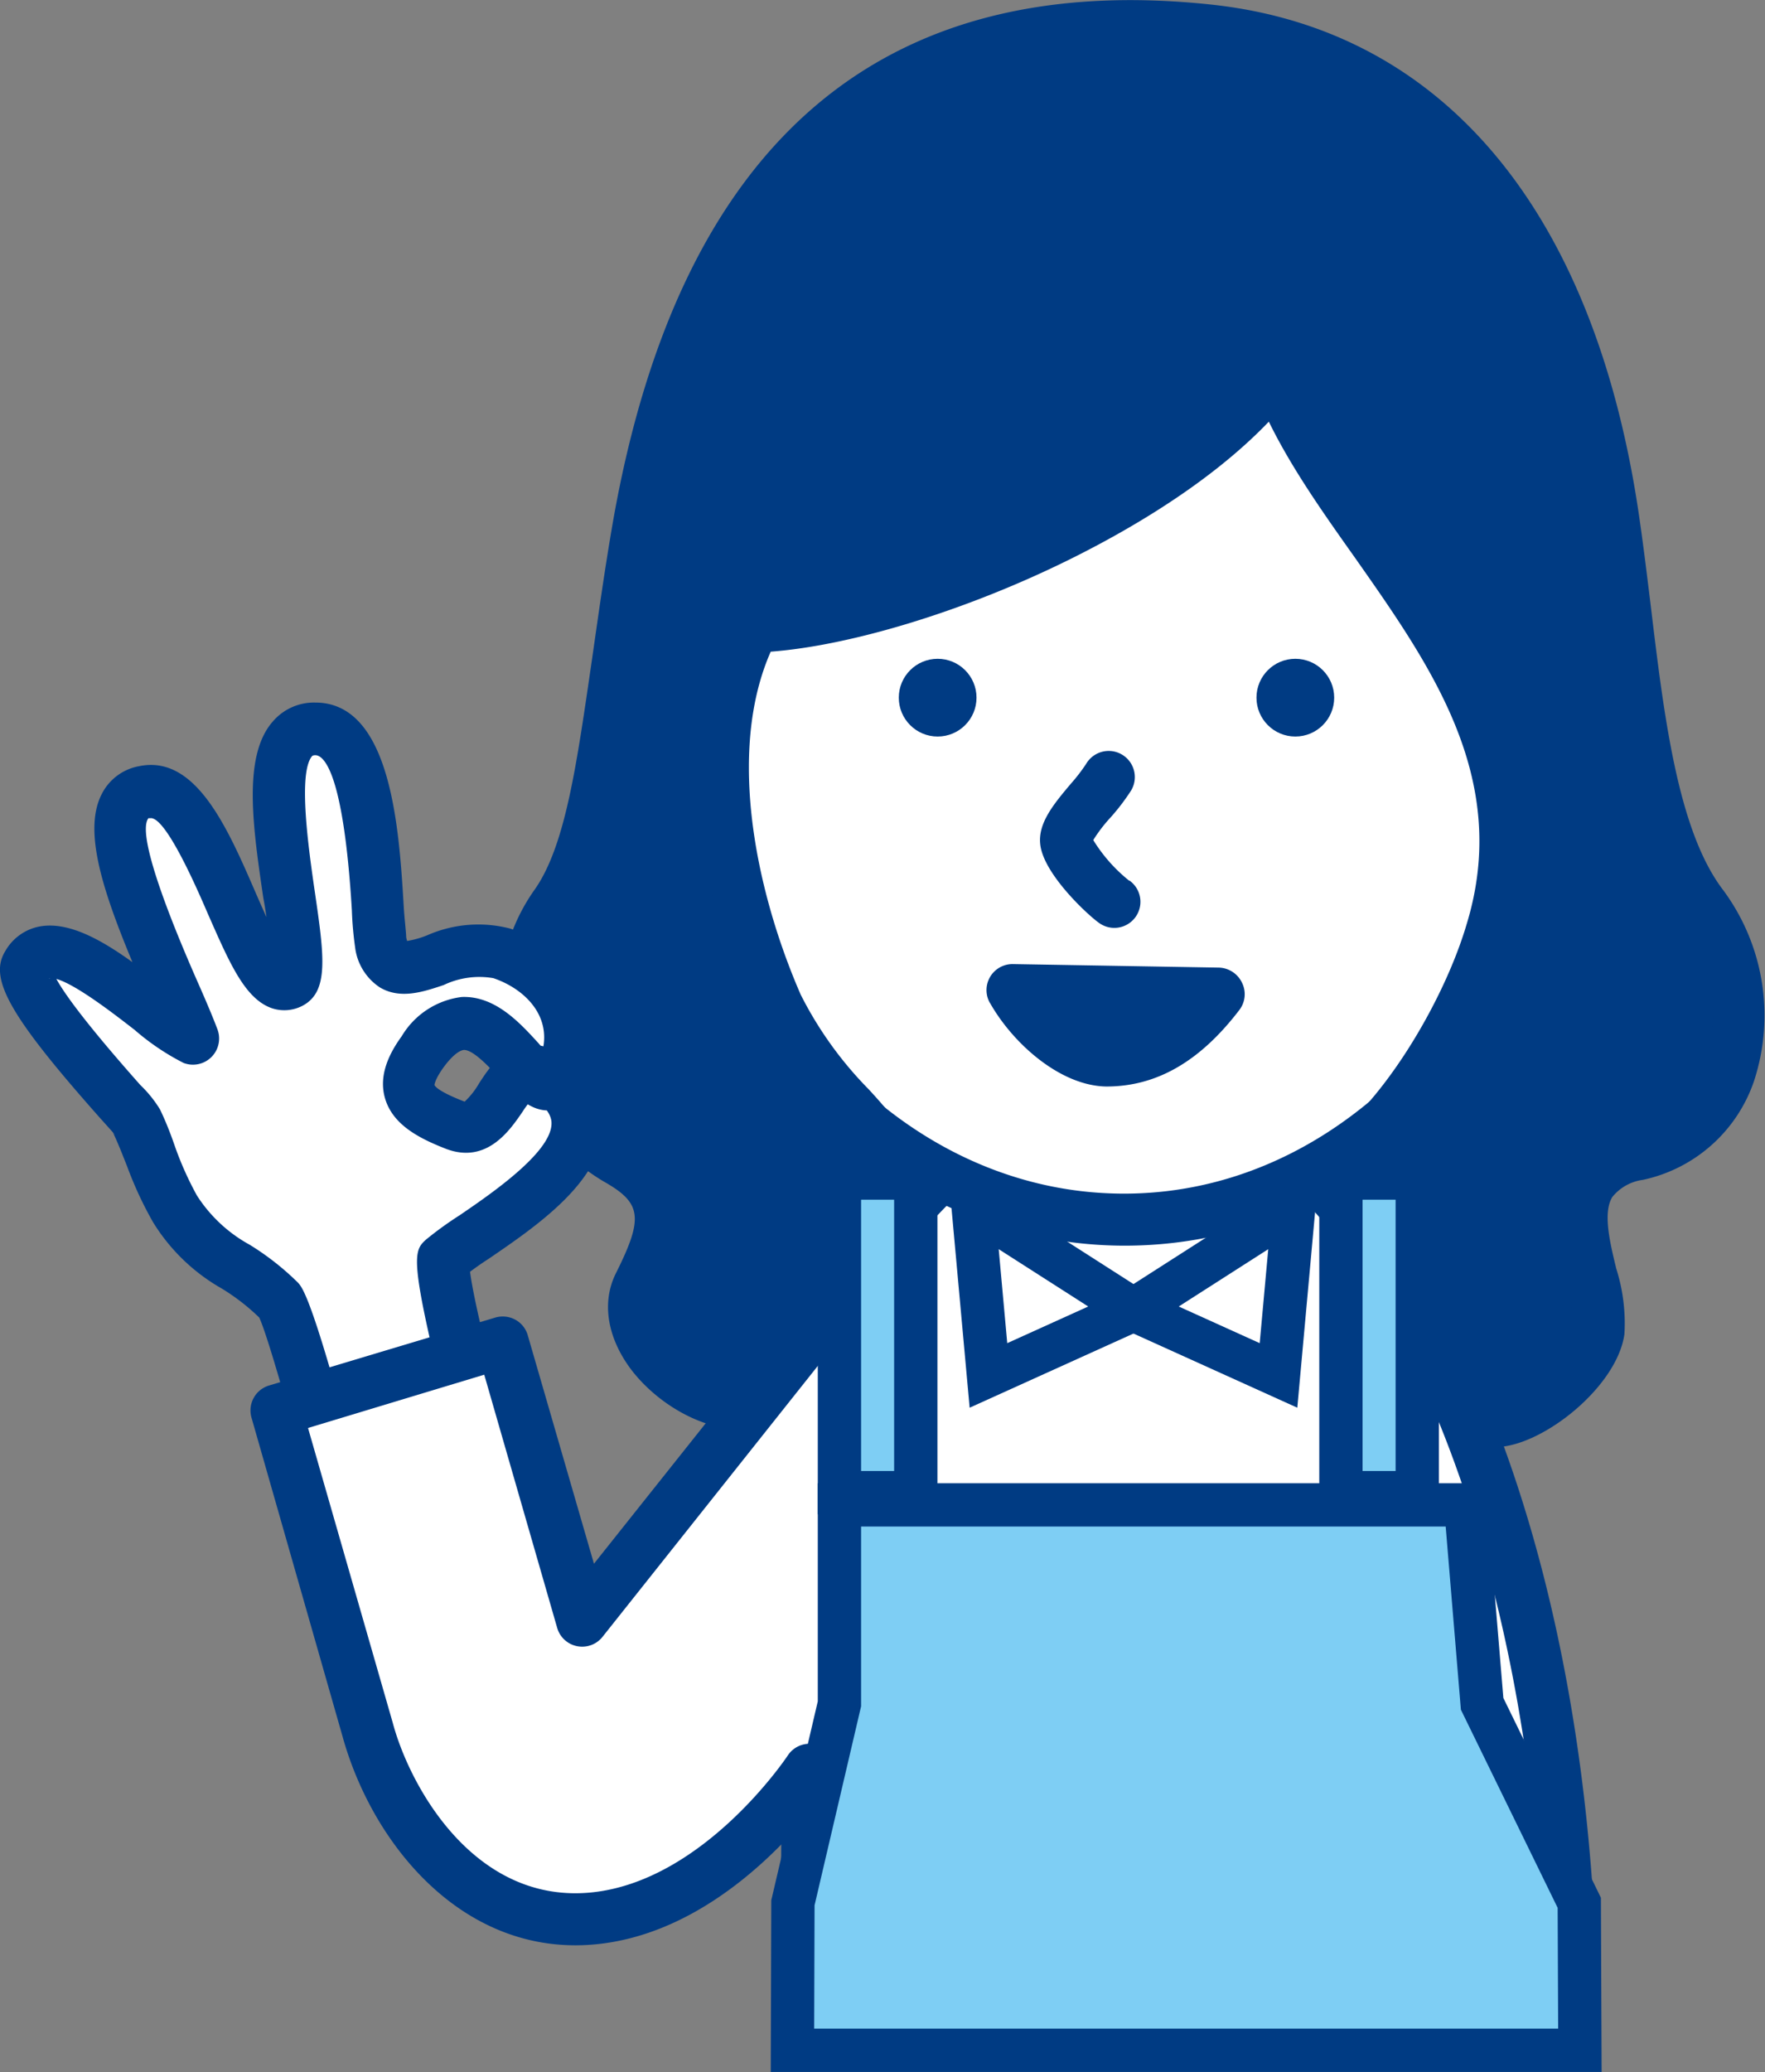 <svg xmlns="http://www.w3.org/2000/svg" viewBox="0 0 115.37 135.4"><rect x="0" y="0" width="115.37" height="135.4" fill="#808080" stroke="none"/><defs><style>.cls-1{fill:#fff;}.cls-2{fill:#003b83;}.cls-3{fill:none;}.cls-3,.cls-4{stroke:#003b83;stroke-miterlimit:10;stroke-width:2.83px;}.cls-4{fill:#7ecef4;}</style></defs><title>support_illust02</title><g id="レイヤー_2" data-name="レイヤー 2"><g id="レイヤー_1-2" data-name="レイヤー 1"><path class="cls-1" d="M53.85,86.77c5.06-8.91,12.55-15.84,19.66-15.84,16.14,0,29.21,27.57,29.21,61.59h-50c0-7.14,0-10.39.09-16"/><path class="cls-2" d="M55.32,87.62c5.18-9.11,12.32-15,18.19-15,7.11,0,13.9,6.06,19.12,17.06C98,101.1,101,116.31,101,132.52a1.71,1.71,0,0,1,1.7-1.71h-50a1.72,1.72,0,0,1,1.21.5,1.69,1.69,0,0,1,.49,1.21l.09-16h0a1.7,1.7,0,0,0-3.4-.05h0l-.09,16.06a1.69,1.69,0,0,0,.49,1.2,1.72,1.72,0,0,0,1.21.5h50a1.71,1.71,0,0,0,1.71-1.7c0-16.7-3.1-32.43-8.72-44.28-5.82-12.26-13.7-19-22.2-19-7.18,0-15.28,6.4-21.14,16.7h0a1.7,1.7,0,0,0,3,1.69Z"/><ellipse class="cls-1" cx="73.47" cy="44.15" rx="30" ry="35.5"/><path class="cls-2" d="M101.76,44.15a37.09,37.09,0,0,1-8.38,24C88,74.47,81,78,73.47,78c-15.61,0-28.3-15.16-28.3-33.8a37.06,37.06,0,0,1,8.38-24c5.34-6.32,12.41-9.8,19.92-9.8S88,13.83,93.38,20.15A37.06,37.06,0,0,1,101.76,44.15ZM73.47,7C64.94,7,57,10.86,51,18a40.52,40.52,0,0,0-9.19,26.2c0,20.52,14.23,37.2,31.71,37.2,8.52,0,16.51-3.9,22.51-11a40.5,40.5,0,0,0,9.19-26.2A40.52,40.52,0,0,0,96,18C90,10.86,82,7,73.47,7Z"/><path class="cls-2" d="M73.81,57.55a10.32,10.32,0,0,1-2.46-2.84l0,.08a.7.7,0,0,1,0,.29,9.81,9.81,0,0,1,1.25-1.67,14.18,14.18,0,0,0,1.34-1.76h0A1.7,1.7,0,1,0,71,49.91h0a11.17,11.17,0,0,1-1,1.3c-1.12,1.33-2.18,2.59-2,4,.24,1.93,3.09,4.57,3.84,5.1h0a1.7,1.7,0,0,0,2-2.76Z"/><path class="cls-2" d="M105.53,34.45C103.22,17.85,95.61,3.77,79,2,66.18.61,47.39,2.61,41.78,34.2c-2,11.25-2.25,20.5-5.5,25-3.85,5.32-1.44,13.44,4,16.5,4,2.25,3.25,4.75,1.5,8.25s3.47,8.33,7.5,7.75c-.64.09,7.46-12.2,9.75-15-2.36-3.71-6.38-6.76-8.25-11C47.54,58.37,45.5,48.16,49.28,41c5.07-.14,12.83-2.41,19.92-5.92C75,32.14,80.4,28.41,83.45,24.35,87.53,35.7,102.28,45.45,97.53,61,96,66,91.65,73.62,87,76.45c4.39,5.2,8.75,12,9.5,15.5.61,2.84,7.5-1.5,8-5,.47-3.31-4.12-10,2.5-11.5,7.5-1.75,8.25-11,4.25-16.25S106.78,43.45,105.53,34.45Z"/><path class="cls-2" d="M107.21,34.21C104.4,14,94.45,1.94,79.18.3,57.63-2,44.48,9.28,40.1,33.9c-.57,3.25-1,6.39-1.4,9.16-1,6.85-1.73,12.27-3.8,15.14a12.34,12.34,0,0,0-1.88,10,13.76,13.76,0,0,0,6.43,9c2.5,1.41,2.63,2.36.81,6-.92,1.84-.6,4.08.88,6.14,1.71,2.36,5.14,4.52,8.38,4A1.7,1.7,0,0,0,49,90a1.65,1.65,0,0,1,1.54.62,1.58,1.58,0,0,1,.3,1.46,152.12,152.12,0,0,1,9.47-14.32,1.7,1.7,0,0,0,.11-2,38.1,38.1,0,0,0-3.64-4.58A24.55,24.55,0,0,1,52.34,65c-3-6.88-5.05-16.61-1.55-23.27a1.73,1.73,0,0,1-1.46.91c5.34-.15,13.44-2.54,20.62-6.1,4.7-2.33,11.1-6.16,14.86-11.18a1.7,1.7,0,0,1-3-.45c1.44,4,4,7.65,6.74,11.51,5,7.12,10.23,14.49,7.31,24C94.35,65.53,90.17,72.53,86.14,75a1.67,1.67,0,0,0-.79,1.17,1.7,1.7,0,0,0,.38,1.37c4.49,5.32,8.5,11.8,9.14,14.76a2.8,2.8,0,0,0,3,2.26c3-.1,7.82-3.93,8.31-7.37a11.8,11.8,0,0,0-.53-4.28c-.42-1.72-.89-3.67-.26-4.69a3.09,3.09,0,0,1,2-1.12,9.85,9.85,0,0,0,7.25-6.42,13.77,13.77,0,0,0-2-12.51c-3-3.92-3.89-11.51-4.77-18.85C107.66,37.63,107.45,35.88,107.21,34.21Zm2.72,26a10.26,10.26,0,0,1,1.54,9.3,6.48,6.48,0,0,1-4.83,4.26,6.24,6.24,0,0,0-4.12,2.65c-1.37,2.22-.72,4.91-.14,7.27a10.79,10.79,0,0,1,.47,3c-.29,2-4.06,4.58-5.12,4.45a.68.68,0,0,1,.46.43c-.86-4-5.61-11.21-9.86-16.24a1.7,1.7,0,0,1-.41,2.55c5.26-3.22,9.74-11.56,11.24-16.46,3.4-11.12-2.54-19.54-7.79-27-2.59-3.67-5-7.13-6.32-10.7a1.7,1.7,0,0,0-3-.44c-2.62,3.5-7.47,7.11-13.65,10.17-6.77,3.36-14.31,5.61-19.21,5.75a1.69,1.69,0,0,0-1.46.91c-5.1,9.73-.18,22.53,1.45,26.22a27.76,27.76,0,0,0,5.05,7.08,34.59,34.59,0,0,1,3.33,4.15,1.7,1.7,0,0,1,.11-2c-1.24,1.52-3.87,5.37-5.92,8.5-4.71,7.17-4.58,7.41-4,8.4a1.75,1.75,0,0,0,1.75.86A1.7,1.7,0,0,1,49,90c-1.63.24-3.89-.94-5.14-2.67-.34-.48-1.08-1.67-.6-2.63,1.35-2.71,3.62-7.23-2.19-10.5a10.29,10.29,0,0,1-4.76-6.75,8.92,8.92,0,0,1,1.31-7.27c2.57-3.55,3.38-9.34,4.41-16.66.4-2.87.82-5.85,1.38-9C47.52,11.64,59.09,1.56,78.82,3.68c17.38,1.87,23.2,17.89,25,31,.22,1.64.43,3.37.63,5C105.42,47.51,106.38,55.57,109.93,60.23Z"/><circle class="cls-2" cx="61.29" cy="45.59" r="2.54"/><circle class="cls-2" cx="84.67" cy="45.59" r="2.54"/><path class="cls-2" d="M79.66,65c-2.42,3.16-4.81,4.35-7.32,4.32-2.27,0-4.87-2.32-6.15-4.6Z"/><path class="cls-2" d="M78.31,63.94c-2.53,3.3-4.61,3.67-6,3.65s-3.56-1.72-4.69-3.74a1.69,1.69,0,0,1,0,1.71,1.71,1.71,0,0,1-1.49.83l13.47.28a1.69,1.69,0,0,1-1.5-1A1.72,1.72,0,0,1,78.31,63.94ZM64.7,65.52c1.52,2.7,4.63,5.44,7.62,5.48,3.25,0,6.09-1.6,8.69-5a1.69,1.69,0,0,0,.18-1.77,1.73,1.73,0,0,0-1.5-1L66.22,63a1.7,1.7,0,0,0-1.52,2.53Z"/><path class="cls-1" d="M8.92,73.22C8.72,72.8.83,64.63,1.79,63c2-3.25,8.78,4,10.85,4.83C11,63.46,5.12,52.7,9.46,51.78S16.2,65.68,19,64.22c1.83-.95-3.66-16.56,1.62-16.57,4.23,0,3.9,11.93,4.28,13.92.75,3.93,4.45-.45,7.92.74,3,1,5.18,3.66,4.27,6.92-1.67,6-4.77-7-9.48-.48-1.87,2.58-.66,3.69,2.16,4.78s3.19-5.2,6-3.17c6.29,4.57-4.67,10-6.79,11.92-.44.4,2.29,12.28,3.29,12.08l-10,4S19,85.77,18.28,85c-2.25-2.36-5-2.82-6.83-6C10.38,77.17,9.82,75.13,8.92,73.22Z"/><path class="cls-2" d="M10.46,72.5a7.86,7.86,0,0,0-1.28-1.59c-4.57-5.15-5.66-7-5.77-7.6a1.07,1.07,0,0,1-.16.62l0,0-.06,0c1-.24,4.34,2.39,5.61,3.37A15.72,15.72,0,0,0,12,69.46a1.71,1.71,0,0,0,2.22-2.18c-.35-.93-.84-2.07-1.42-3.38-1-2.29-4-9.26-3.1-10.43h0a.26.26,0,0,1,.1,0c1-.21,3.1,4.65,3.79,6.25C15,62.92,16,65.26,17.76,65.88a2.57,2.57,0,0,0,2-.15c1.77-.92,1.43-3.26.81-7.51-.39-2.69-1.11-7.71-.17-8.81,0,0,.05-.06.21-.06.53,0,1.84,1,2.39,10.13a22.74,22.74,0,0,0,.21,2.41,3.66,3.66,0,0,0,1.63,2.64c1.34.79,2.84.28,4.16-.16a5.41,5.41,0,0,1,3.25-.45c2.06.7,3.84,2.48,3.18,4.86a3.27,3.27,0,0,1-.26.69,1,1,0,0,1,1.09-.24,9,9,0,0,1-1.08-1.08c-1.19-1.3-2.81-3.09-5-3a5.33,5.33,0,0,0-3.92,2.56c-1.1,1.51-1.45,2.84-1.09,4.07.51,1.73,2.23,2.61,4,3.3,2.67,1,4.17-1.24,5-2.45A5.65,5.65,0,0,1,35,71.6a.47.47,0,0,1-.33,0,.89.89,0,0,1,.16.1c.82.59,1.23,1.17,1.22,1.71,0,1.92-4.07,4.68-6,6A23.15,23.15,0,0,0,27.85,81c-.67.61-1,1,.28,6.62a42.47,42.47,0,0,0,2.1,6.88C31,96,31.93,96.16,32.6,96a1.7,1.7,0,0,1-1-3.25l-10,4a1.71,1.71,0,0,1,1.4.06,1.75,1.75,0,0,1,.88,1.09c-3.39-13-4.09-13.75-4.42-14.1a17.59,17.59,0,0,0-3.14-2.46,9.54,9.54,0,0,1-3.45-3.22,21.5,21.5,0,0,1-1.44-3.22C11.17,74.14,10.85,73.31,10.46,72.5ZM10,79.86a12.53,12.53,0,0,0,4.51,4.35,13.89,13.89,0,0,1,2.55,2,1,1,0,0,1-.16-.2c.49.88,2.29,7.21,3.74,12.81a1.75,1.75,0,0,0,.88,1.09,1.71,1.71,0,0,0,1.4.06l10-4A1.7,1.7,0,0,0,32,92.69a1.45,1.45,0,0,1,1.4.46c-.76-1.1-2.74-9.2-2.72-10.61a1.52,1.52,0,0,1-.51,1,19.45,19.45,0,0,1,1.77-1.28c3.15-2.15,7.45-5.09,7.5-8.77A5.42,5.42,0,0,0,36.78,69a3.3,3.3,0,0,0-2.56-.69c-1.44.26-2.26,1.49-2.91,2.49A5.11,5.11,0,0,1,30.36,72l.1,0-.06,0c-1.7-.65-1.95-1-2-1.09s0,0,0,0,0-.33.57-1.13c.77-1.06,1.23-1.16,1.36-1.17.61,0,1.65,1.11,2.34,1.87,1.08,1.19,2.2,2.42,3.78,2s2.07-2.13,2.25-2.8c1.08-3.84-1.12-7.54-5.35-9a8.28,8.28,0,0,0-5.43.44,6.19,6.19,0,0,1-1.51.4.51.51,0,0,1,.28.17,1.72,1.72,0,0,1-.14-.46c0-.29-.11-1.15-.16-2-.3-5-.8-13.33-5.79-13.32a3.54,3.54,0,0,0-2.77,1.24c-2,2.27-1.28,7-.62,11.52a24.25,24.25,0,0,1,.43,4.61,1.11,1.11,0,0,1,.55-.61.87.87,0,0,1,.79,0c-.56-.4-1.6-2.8-2.29-4.38-1.83-4.22-3.91-9-7.61-8.22a3.41,3.41,0,0,0-2.43,1.82c-1.4,2.72.46,7.44,3,13.32.53,1.21,1,2.36,1.34,3.2a1.7,1.7,0,0,1,2.21-2.17,19.83,19.83,0,0,1-2.34-1.69c-2.7-2.11-5.76-4.5-8.31-4A3.28,3.28,0,0,0,.34,62.16c-1.1,1.8.31,4.27,6.29,11,.38.42.8.89.89,1A.88.88,0,0,1,7.38,74c.34.71.62,1.44.93,2.22A24.56,24.56,0,0,0,10,79.86Z"/><path class="cls-1" d="M52.91,115.65s-5.73,8.77-13.93,9.69S25.62,118.78,24,113c-1.31-4.77-6-20.85-6-20.85L32.86,87.7l5.22,18.15L53.92,85.94"/><path class="cls-2" d="M51.49,114.72h0c-.05.08-5.41,8.11-12.7,8.93-7.72.87-12-6.87-13.12-11.08l-6-20.87a1.71,1.71,0,0,1-1.14,2.1l14.78-4.47a1.69,1.69,0,0,1-1.3-.14,1.75,1.75,0,0,1-.83-1l5.23,18.15a1.7,1.7,0,0,0,3,.59L55.25,87h0a1.7,1.7,0,1,0-2.66-2.11h0L36.75,104.79a1.7,1.7,0,0,1,3,.59L34.49,87.23a1.69,1.69,0,0,0-.82-1,1.73,1.73,0,0,0-1.3-.13L17.58,90.54a1.7,1.7,0,0,0-1.14,2.1l5.95,20.83c2,7.22,8.09,14.54,16.78,13.56,8.89-1,14.91-10.06,15.17-10.45h0a1.7,1.7,0,0,0-2.85-1.86Z"/><polygon class="cls-3" points="84.57 78.88 83.57 89.88 74.09 85.59 84.57 78.88"/><polygon class="cls-3" points="63.61 78.88 64.61 89.88 74.09 85.59 63.61 78.88"/><polygon class="cls-4" points="103.23 124.34 96.88 111.34 95.8 98.34 54.87 98.34 54.87 111.34 51.83 124.34 51.8 133.98 103.27 133.98 103.23 124.34"/><rect class="cls-4" x="87.65" y="76.98" width="4.99" height="20.56"/><rect class="cls-4" x="54.87" y="76.98" width="4.99" height="20.56"/></g></g></svg>